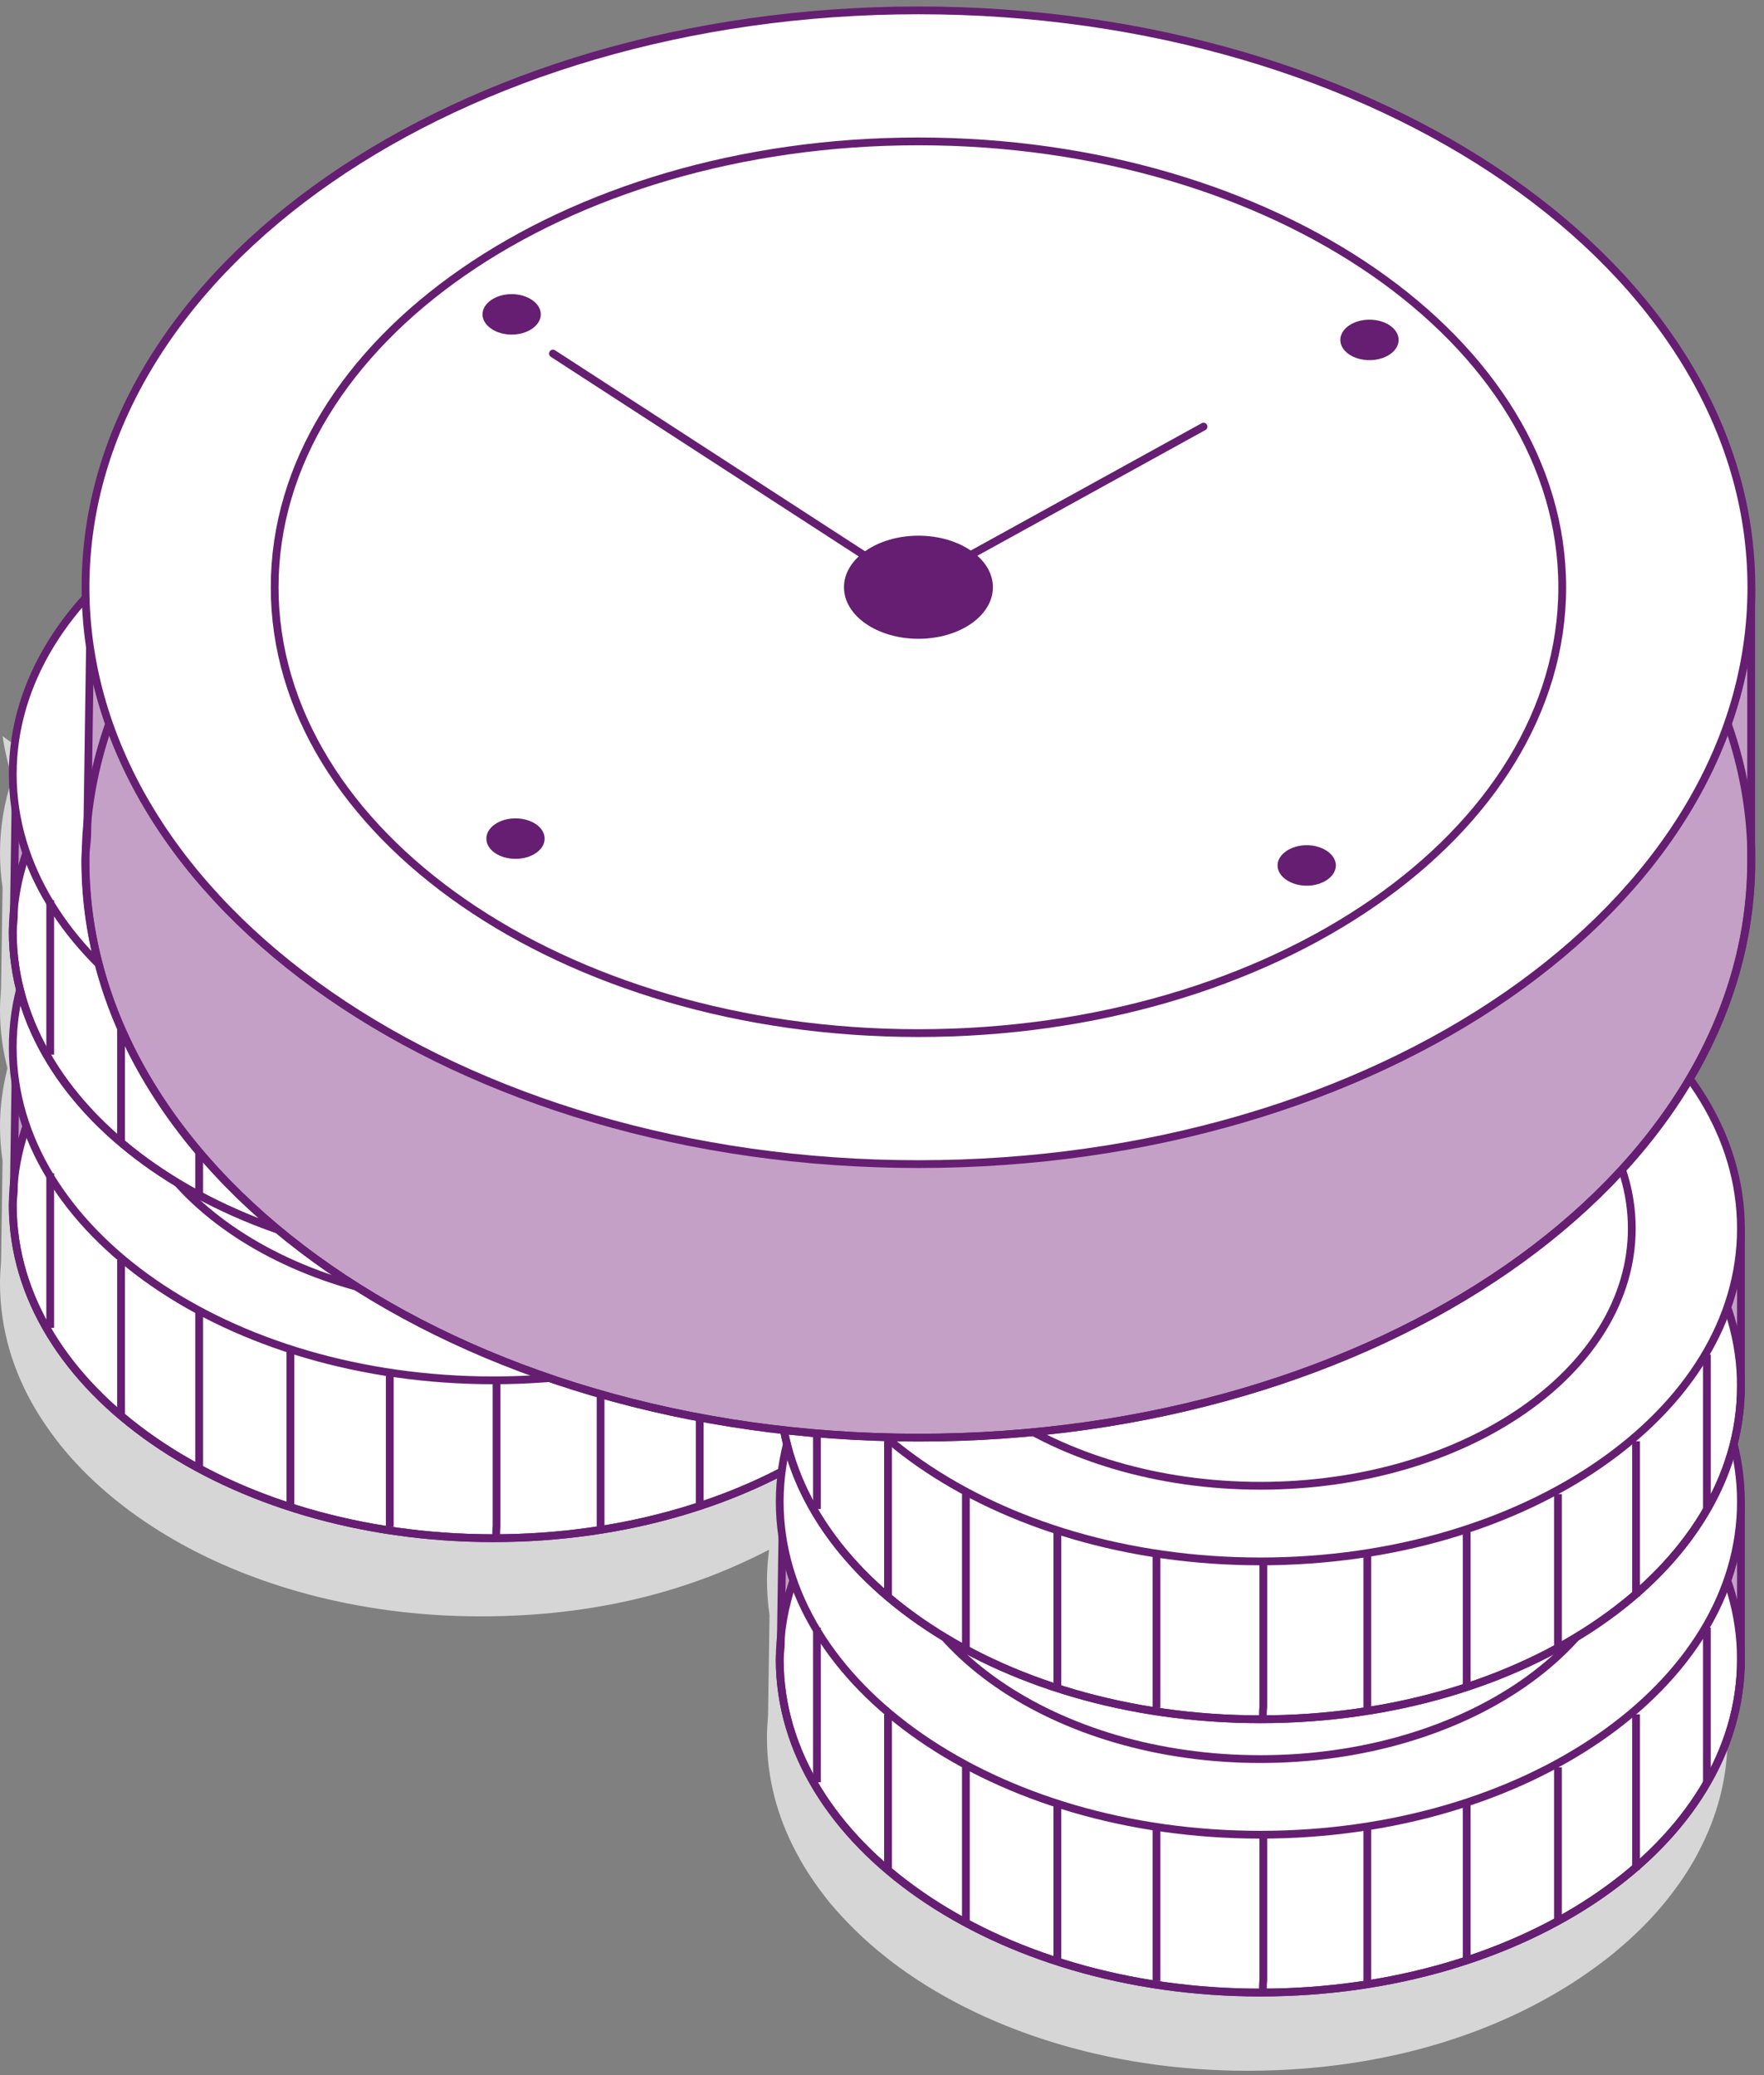 <svg xmlns="http://www.w3.org/2000/svg" width="170" height="200" viewBox="0 0 170 200" fill="none"><rect x="0" y="0" width="170" height="200" fill="#808080" stroke="none"/><g style="mix-blend-mode:multiply"><path d="M160.581 161.329C158.407 160.282 156.213 159.276 153.999 158.29C153.487 158.085 152.892 157.839 152.154 157.531C148.607 156.114 145.06 154.697 141.513 153.26C131.384 149.133 121.297 144.924 111.455 140.161C95.791 132.565 80.926 123.551 65.897 114.805C42.954 101.439 21.59 86.39 0.246 70.95C0.451 72.305 0.759 73.66 1.189 74.974C0.41 77.294 0 79.717 0 82.201C0 83.331 0.082 84.46 0.246 85.568L0.102 95.28C0.041 95.978 0 96.696 0 97.394C0 99.283 0.246 101.152 0.718 102.958C0.267 104.765 0 106.613 0 108.522C0 109.652 0.082 110.781 0.246 111.89L0.102 121.601C0.041 122.299 0 123.017 0 123.716C0 125.933 0.328 128.089 0.943 130.183C1.825 133.18 3.322 136.014 5.331 138.642C5.474 138.847 5.638 139.032 5.782 139.237C8.488 142.604 12.035 145.602 16.218 148.086C16.628 148.333 17.038 148.558 17.469 148.805C25.383 153.178 35.409 155.785 46.317 155.785C57.224 155.785 66.369 153.404 74.119 149.359C73.996 150.324 73.914 151.289 73.914 152.295C73.914 153.424 73.996 154.554 74.16 155.662L74.016 165.374C73.955 166.072 73.914 166.79 73.914 167.488C73.914 171.369 74.898 175.085 76.723 178.514C76.989 179.006 77.256 179.499 77.543 179.971C78.138 180.936 78.773 181.86 79.491 182.784C79.839 183.236 80.208 183.687 80.598 184.119C81.766 185.433 83.058 186.706 84.473 187.896C84.945 188.286 85.437 188.676 85.929 189.067C94.397 195.513 106.616 199.579 120.21 199.579C133.804 199.579 145.408 195.719 153.835 189.539C154.553 189.005 155.27 188.471 155.926 187.896C157.341 186.706 158.633 185.453 159.802 184.119C160.417 183.42 160.97 182.702 161.503 181.983C161.995 181.326 162.446 180.649 162.856 179.971C163.144 179.499 163.431 179.006 163.677 178.514C165.501 175.064 166.486 171.369 166.486 167.488V163.567C164.456 162.93 162.467 162.191 160.56 161.288L160.581 161.329Z" fill="#D6D6D6"></path></g><path d="M88.328 100.946C80.516 90.906 65.18 84.069 47.547 84.069C29.914 84.069 14.578 90.906 6.766 100.946H1.538L1.333 114.764C1.312 115.236 1.23 115.688 1.23 116.16C1.23 133.878 21.959 148.25 47.547 148.25C73.135 148.25 93.863 133.878 93.863 116.16V100.946H88.328Z" fill="#C4A0C7"></path><path d="M47.547 148.25C73.127 148.25 93.863 133.883 93.863 116.16C93.863 98.437 73.127 84.069 47.547 84.069C21.967 84.069 1.23 98.437 1.23 116.16C1.23 133.883 21.967 148.25 47.547 148.25Z" fill="white"></path><path d="M88.328 100.946C80.516 90.906 65.18 84.069 47.547 84.069C29.914 84.069 14.578 90.906 6.766 100.946H1.538L1.333 114.764C1.312 115.236 1.23 115.688 1.23 116.16C1.23 133.878 21.959 148.25 47.547 148.25C73.135 148.25 93.863 133.878 93.863 116.16V100.946H88.328Z" stroke="#651E71" stroke-width="0.75" stroke-linejoin="round"></path><path d="M47.547 148.25C73.127 148.25 93.863 133.883 93.863 116.16C93.863 98.437 73.127 84.069 47.547 84.069C21.967 84.069 1.23 98.437 1.23 116.16C1.23 133.883 21.967 148.25 47.547 148.25Z" stroke="#651E71" stroke-width="0.75" stroke-linejoin="round"></path><path d="M47.547 133.037C73.127 133.037 93.863 118.669 93.863 100.946C93.863 83.223 73.127 68.856 47.547 68.856C21.967 68.856 1.23 83.223 1.23 100.946C1.23 118.669 21.967 133.037 47.547 133.037Z" fill="white"></path><path d="M47.547 133.037C73.127 133.037 93.863 118.669 93.863 100.946C93.863 83.223 73.127 68.856 47.547 68.856C21.967 68.856 1.23 83.223 1.23 100.946C1.23 118.669 21.967 133.037 47.547 133.037Z" stroke="#651E71" stroke-width="0.75" stroke-linejoin="round"></path><path d="M47.814 148.188C47.814 147.818 47.814 147.449 47.855 147.079V133.18" stroke="#651E71" stroke-width="0.75" stroke-linejoin="round"></path><path d="M57.881 147.141V132.318" stroke="#651E71" stroke-width="0.75" stroke-linejoin="round"></path><path d="M67.435 145.006V130.183" stroke="#651E71" stroke-width="0.75" stroke-linejoin="round"></path><path d="M76.251 141.434V126.549" stroke="#651E71" stroke-width="0.75" stroke-linejoin="round"></path><path d="M83.756 136.424V121.436" stroke="#651E71" stroke-width="0.75" stroke-linejoin="round"></path><path d="M90.603 127.986V113.08" stroke="#651E71" stroke-width="0.75" stroke-linejoin="round"></path><path d="M37.562 147.142V132.318" stroke="#651E71" stroke-width="0.75" stroke-linejoin="round"></path><path d="M27.987 145.006V130.183" stroke="#651E71" stroke-width="0.75" stroke-linejoin="round"></path><path d="M19.191 141.434V126.549" stroke="#651E71" stroke-width="0.75" stroke-linejoin="round"></path><path d="M11.666 136.424V121.437" stroke="#651E71" stroke-width="0.75" stroke-linejoin="round"></path><path d="M4.839 127.986V113.081" stroke="#651E71" stroke-width="0.75" stroke-linejoin="round"></path><path d="M47.547 125.748C67.318 125.748 83.345 114.643 83.345 100.946C83.345 87.248 67.318 76.144 47.547 76.144C27.776 76.144 11.748 87.248 11.748 100.946C11.748 114.643 27.776 125.748 47.547 125.748Z" fill="white"></path><path d="M47.547 125.748C67.318 125.748 83.345 114.643 83.345 100.946C83.345 87.248 67.318 76.144 47.547 76.144C27.776 76.144 11.748 87.248 11.748 100.946C11.748 114.643 27.776 125.748 47.547 125.748Z" stroke="#651E71" stroke-width="0.75" stroke-linejoin="round"></path><path d="M50.11 91.81L40.781 95.65L39.141 94.746C37.398 93.781 36.147 93.186 35.389 92.98C34.63 92.775 33.912 92.816 33.195 93.104C32.621 93.329 32.436 93.637 32.621 94.028C32.805 94.418 33.359 94.849 34.281 95.362C35.84 96.224 37.213 96.717 38.423 96.82C39.612 96.922 42.503 96.902 47.075 96.758C50.971 96.615 53.739 96.614 55.42 96.697C57.081 96.799 58.967 97.128 61.038 97.703C63.109 98.278 65.241 99.181 67.456 100.413C70.982 102.363 72.95 104.232 73.36 106.018C73.77 107.804 72.622 109.467 69.895 111.048L73.627 113.122L69.342 114.887L65.487 112.752C62.74 113.635 59.541 113.963 55.912 113.758C52.283 113.532 48.265 112.198 43.836 109.754L41.909 108.687L51.237 104.847L53.657 106.203C56.322 107.681 58.065 108.564 58.906 108.831C59.746 109.118 60.525 109.097 61.264 108.79C61.899 108.523 62.145 108.215 62.002 107.825C61.858 107.455 61.346 107.024 60.464 106.531C58.25 105.299 56.507 104.478 55.256 104.067C54.005 103.657 51.976 103.492 49.126 103.575C44.389 103.698 41.047 103.718 39.141 103.657C37.234 103.595 35.081 103.246 32.723 102.671C30.365 102.076 28.151 101.213 26.121 100.084C23.169 98.442 21.631 96.82 21.528 95.239C21.426 93.658 22.759 92.098 25.506 90.578L22.349 88.813L26.634 87.047L29.791 88.813C33.051 87.848 36.229 87.519 39.325 87.848C42.421 88.176 45.415 89.162 48.346 90.784C48.757 91.009 49.351 91.359 50.11 91.851V91.81Z" fill="white"></path><path d="M50.11 91.81L40.781 95.65L39.141 94.746C37.398 93.781 36.147 93.186 35.389 92.98C34.63 92.775 33.912 92.816 33.195 93.104C32.621 93.329 32.436 93.637 32.621 94.028C32.805 94.418 33.359 94.849 34.281 95.362C35.84 96.224 37.213 96.717 38.423 96.82C39.612 96.922 42.503 96.902 47.075 96.758C50.971 96.615 53.739 96.614 55.42 96.697C57.081 96.799 58.967 97.128 61.038 97.703C63.109 98.278 65.241 99.181 67.456 100.413C70.982 102.363 72.95 104.232 73.36 106.018C73.77 107.804 72.622 109.467 69.895 111.048L73.627 113.122L69.342 114.887L65.487 112.752C62.74 113.635 59.541 113.963 55.912 113.758C52.283 113.532 48.265 112.198 43.836 109.754L41.909 108.687L51.237 104.847L53.657 106.203C56.322 107.681 58.065 108.564 58.906 108.831C59.746 109.118 60.525 109.097 61.264 108.79C61.899 108.523 62.145 108.215 62.002 107.825C61.858 107.455 61.346 107.024 60.464 106.531C58.25 105.299 56.507 104.478 55.256 104.067C54.005 103.657 51.976 103.492 49.126 103.575C44.389 103.698 41.047 103.718 39.141 103.657C37.234 103.595 35.081 103.246 32.723 102.671C30.365 102.076 28.151 101.213 26.121 100.084C23.169 98.442 21.631 96.82 21.528 95.239C21.426 93.658 22.759 92.098 25.506 90.578L22.349 88.813L26.634 87.047L29.791 88.813C33.051 87.848 36.229 87.519 39.325 87.848C42.421 88.176 45.415 89.162 48.346 90.784C48.757 91.009 49.351 91.359 50.11 91.851V91.81Z" stroke="#651E71" stroke-width="0.75" stroke-linejoin="round"></path><path d="M88.328 74.604C80.516 64.564 65.18 57.727 47.547 57.727C29.914 57.727 14.578 64.564 6.766 74.604H1.538L1.333 88.422C1.312 88.894 1.23 89.346 1.23 89.818C1.23 107.536 21.959 121.908 47.547 121.908C73.135 121.908 93.863 107.536 93.863 89.818V74.604H88.328Z" fill="#C4A0C7"></path><path d="M47.547 121.908C73.127 121.908 93.863 107.541 93.863 89.818C93.863 72.095 73.127 57.727 47.547 57.727C21.967 57.727 1.23 72.095 1.23 89.818C1.23 107.541 21.967 121.908 47.547 121.908Z" fill="white"></path><path d="M88.328 74.604C80.516 64.564 65.18 57.727 47.547 57.727C29.914 57.727 14.578 64.564 6.766 74.604H1.538L1.333 88.422C1.312 88.894 1.23 89.346 1.23 89.818C1.23 107.536 21.959 121.908 47.547 121.908C73.135 121.908 93.863 107.536 93.863 89.818V74.604H88.328Z" stroke="#651E71" stroke-width="0.75" stroke-linejoin="round"></path><path d="M47.547 121.908C73.127 121.908 93.863 107.541 93.863 89.818C93.863 72.095 73.127 57.727 47.547 57.727C21.967 57.727 1.23 72.095 1.23 89.818C1.23 107.541 21.967 121.908 47.547 121.908Z" stroke="#651E71" stroke-width="0.75" stroke-linejoin="round"></path><path d="M47.547 106.695C73.127 106.695 93.863 92.328 93.863 74.605C93.863 56.882 73.127 42.514 47.547 42.514C21.967 42.514 1.23 56.882 1.23 74.605C1.23 92.328 21.967 106.695 47.547 106.695Z" fill="white"></path><path d="M47.547 106.695C73.127 106.695 93.863 92.328 93.863 74.605C93.863 56.882 73.127 42.514 47.547 42.514C21.967 42.514 1.23 56.882 1.23 74.605C1.23 92.328 21.967 106.695 47.547 106.695Z" stroke="#651E71" stroke-width="0.75" stroke-linejoin="round"></path><path d="M47.814 121.847C47.814 121.478 47.814 121.108 47.855 120.739V106.839" stroke="#651E71" stroke-width="0.75" stroke-linejoin="round"></path><path d="M57.881 120.821V105.977" stroke="#651E71" stroke-width="0.75" stroke-linejoin="round"></path><path d="M67.435 118.685V103.862" stroke="#651E71" stroke-width="0.75" stroke-linejoin="round"></path><path d="M76.251 115.113V100.208" stroke="#651E71" stroke-width="0.75" stroke-linejoin="round"></path><path d="M83.756 110.083V95.115" stroke="#651E71" stroke-width="0.75" stroke-linejoin="round"></path><path d="M90.603 101.644V86.759" stroke="#651E71" stroke-width="0.75" stroke-linejoin="round"></path><path d="M37.562 120.821V105.977" stroke="#651E71" stroke-width="0.75" stroke-linejoin="round"></path><path d="M27.987 118.686V103.862" stroke="#651E71" stroke-width="0.75" stroke-linejoin="round"></path><path d="M19.191 115.114V100.208" stroke="#651E71" stroke-width="0.75" stroke-linejoin="round"></path><path d="M11.666 110.083V95.116" stroke="#651E71" stroke-width="0.75" stroke-linejoin="round"></path><path d="M4.839 101.645V86.76" stroke="#651E71" stroke-width="0.75" stroke-linejoin="round"></path><path d="M47.547 99.406C67.318 99.406 83.345 88.302 83.345 74.605C83.345 60.907 67.318 49.803 47.547 49.803C27.776 49.803 11.748 60.907 11.748 74.605C11.748 88.302 27.776 99.406 47.547 99.406Z" fill="white"></path><path d="M47.547 99.406C67.318 99.406 83.345 88.302 83.345 74.605C83.345 60.907 67.318 49.803 47.547 49.803C27.776 49.803 11.748 60.907 11.748 74.605C11.748 88.302 27.776 99.406 47.547 99.406Z" stroke="#651E71" stroke-width="0.75" stroke-linejoin="round"></path><path d="M50.11 65.489L40.781 69.328L39.141 68.425C37.398 67.46 36.147 66.864 35.389 66.659C34.63 66.454 33.912 66.495 33.195 66.782C32.621 67.008 32.436 67.316 32.621 67.706C32.805 68.096 33.359 68.528 34.281 69.041C35.84 69.903 37.213 70.396 38.423 70.499C39.612 70.601 42.503 70.581 47.075 70.437C50.971 70.293 53.739 70.293 55.42 70.375C57.081 70.478 58.967 70.806 61.038 71.381C63.109 71.956 65.241 72.86 67.456 74.091C70.982 76.042 72.95 77.91 73.36 79.697C73.77 81.483 72.622 83.146 69.895 84.727L73.627 86.8L69.342 88.566L65.487 86.431C62.74 87.314 59.541 87.642 55.912 87.437C52.283 87.211 48.265 85.876 43.836 83.433L41.909 82.365L51.237 78.526L53.657 79.881C56.322 81.359 58.065 82.242 58.906 82.509C59.746 82.797 60.525 82.776 61.264 82.468C61.899 82.201 62.145 81.893 62.002 81.503C61.858 81.134 61.346 80.703 60.464 80.21C58.25 78.978 56.507 78.157 55.256 77.746C54.005 77.335 51.976 77.171 49.126 77.253C44.389 77.376 41.047 77.397 39.141 77.335C37.234 77.274 35.081 76.925 32.723 76.35C30.365 75.754 28.151 74.892 26.121 73.763C23.169 72.12 21.631 70.498 21.528 68.918C21.426 67.337 22.759 65.776 25.506 64.257L22.349 62.491L26.634 60.726L29.791 62.491C33.051 61.526 36.229 61.198 39.325 61.526C42.421 61.855 45.415 62.84 48.346 64.462C48.757 64.688 49.351 65.037 50.11 65.53V65.489Z" fill="white"></path><path d="M50.11 65.489L40.781 69.328L39.141 68.425C37.398 67.46 36.147 66.864 35.389 66.659C34.63 66.454 33.912 66.495 33.195 66.782C32.621 67.008 32.436 67.316 32.621 67.706C32.805 68.096 33.359 68.528 34.281 69.041C35.84 69.903 37.213 70.396 38.423 70.499C39.612 70.601 42.503 70.581 47.075 70.437C50.971 70.293 53.739 70.293 55.42 70.375C57.081 70.478 58.967 70.806 61.038 71.381C63.109 71.956 65.241 72.86 67.456 74.091C70.982 76.042 72.95 77.91 73.36 79.697C73.77 81.483 72.622 83.146 69.895 84.727L73.627 86.8L69.342 88.566L65.487 86.431C62.74 87.314 59.541 87.642 55.912 87.437C52.283 87.211 48.265 85.876 43.836 83.433L41.909 82.365L51.237 78.526L53.657 79.881C56.322 81.359 58.065 82.242 58.906 82.509C59.746 82.797 60.525 82.776 61.264 82.468C61.899 82.201 62.145 81.893 62.002 81.503C61.858 81.134 61.346 80.703 60.464 80.21C58.25 78.978 56.507 78.157 55.256 77.746C54.005 77.335 51.976 77.171 49.126 77.253C44.389 77.376 41.047 77.397 39.141 77.335C37.234 77.274 35.081 76.925 32.723 76.35C30.365 75.754 28.151 74.892 26.121 73.763C23.169 72.12 21.631 70.498 21.528 68.918C21.426 67.337 22.759 65.776 25.506 64.257L22.349 62.491L26.634 60.726L29.791 62.491C33.051 61.526 36.229 61.198 39.325 61.526C42.421 61.855 45.415 62.84 48.346 64.462C48.757 64.688 49.351 65.037 50.11 65.53V65.489Z" stroke="#651E71" stroke-width="0.75" stroke-linejoin="round"></path><path d="M162.241 144.739C154.429 134.699 139.093 127.862 121.46 127.862C103.828 127.862 88.491 134.699 80.68 144.739H75.451L75.246 158.557C75.226 159.029 75.144 159.48 75.144 159.953C75.144 177.671 95.873 192.043 121.46 192.043C147.048 192.043 167.777 177.671 167.777 159.953V144.739H162.241Z" fill="#C4A0C7"></path><path d="M121.46 192.043C147.04 192.043 167.777 177.676 167.777 159.953C167.777 142.23 147.04 127.862 121.46 127.862C95.88 127.862 75.144 142.23 75.144 159.953C75.144 177.676 95.88 192.043 121.46 192.043Z" fill="white"></path><path d="M162.241 144.739C154.429 134.699 139.093 127.862 121.46 127.862C103.828 127.862 88.491 134.699 80.68 144.739H75.451L75.246 158.557C75.226 159.029 75.144 159.48 75.144 159.953C75.144 177.671 95.873 192.043 121.46 192.043C147.048 192.043 167.777 177.671 167.777 159.953V144.739H162.241Z" stroke="#651E71" stroke-width="0.75" stroke-linejoin="round"></path><path d="M121.46 192.043C147.04 192.043 167.777 177.676 167.777 159.953C167.777 142.23 147.04 127.862 121.46 127.862C95.88 127.862 75.144 142.23 75.144 159.953C75.144 177.676 95.88 192.043 121.46 192.043Z" stroke="#651E71" stroke-width="0.75" stroke-linejoin="round"></path><path d="M121.46 176.83C147.04 176.83 167.777 162.462 167.777 144.739C167.777 127.016 147.04 112.649 121.46 112.649C95.88 112.649 75.144 127.016 75.144 144.739C75.144 162.462 95.88 176.83 121.46 176.83Z" fill="white"></path><path d="M121.46 176.83C147.04 176.83 167.777 162.462 167.777 144.739C167.777 127.016 147.04 112.649 121.46 112.649C95.88 112.649 75.144 127.016 75.144 144.739C75.144 162.462 95.88 176.83 121.46 176.83Z" stroke="#651E71" stroke-width="0.75" stroke-linejoin="round"></path><path d="M121.706 191.981C121.706 191.612 121.706 191.242 121.747 190.873V176.973" stroke="#651E71" stroke-width="0.75" stroke-linejoin="round"></path><path d="M131.773 190.934V176.111" stroke="#651E71" stroke-width="0.75" stroke-linejoin="round"></path><path d="M141.349 188.799V173.976" stroke="#651E71" stroke-width="0.75" stroke-linejoin="round"></path><path d="M150.144 185.227V170.342" stroke="#651E71" stroke-width="0.75" stroke-linejoin="round"></path><path d="M157.669 180.217V165.229" stroke="#651E71" stroke-width="0.75" stroke-linejoin="round"></path><path d="M164.496 171.779V156.873" stroke="#651E71" stroke-width="0.75" stroke-linejoin="round"></path><path d="M111.455 190.935V176.111" stroke="#651E71" stroke-width="0.75" stroke-linejoin="round"></path><path d="M101.9 188.8V173.976" stroke="#651E71" stroke-width="0.75" stroke-linejoin="round"></path><path d="M93.084 185.227V170.342" stroke="#651E71" stroke-width="0.75" stroke-linejoin="round"></path><path d="M85.58 180.217V165.229" stroke="#651E71" stroke-width="0.75" stroke-linejoin="round"></path><path d="M78.732 171.779V156.874" stroke="#651E71" stroke-width="0.75" stroke-linejoin="round"></path><path d="M121.46 169.541C141.231 169.541 157.259 158.437 157.259 144.739C157.259 131.042 141.231 119.938 121.46 119.938C101.69 119.938 85.662 131.042 85.662 144.739C85.662 158.437 101.69 169.541 121.46 169.541Z" fill="white"></path><path d="M121.46 169.541C141.231 169.541 157.259 158.437 157.259 144.739C157.259 131.042 141.231 119.938 121.46 119.938C101.69 119.938 85.662 131.042 85.662 144.739C85.662 158.437 101.69 169.541 121.46 169.541Z" stroke="#651E71" stroke-width="0.75" stroke-linejoin="round"></path><path d="M124.003 135.603L114.674 139.442L113.034 138.539C111.291 137.574 110.04 136.978 109.281 136.773C108.523 136.568 107.805 136.609 107.088 136.896C106.514 137.122 106.329 137.43 106.514 137.82C106.698 138.21 107.252 138.641 108.174 139.155C109.733 140.017 111.106 140.51 112.316 140.612C113.505 140.715 116.396 140.694 120.968 140.551C124.864 140.407 127.632 140.407 129.313 140.489C130.974 140.592 132.86 140.92 134.931 141.495C137.002 142.07 139.134 142.973 141.348 144.205C144.875 146.156 146.843 148.024 147.253 149.81C147.663 151.596 146.515 153.26 143.788 154.84L147.52 156.914L143.235 158.68L139.38 156.545C136.633 157.427 133.434 157.756 129.805 157.551C126.176 157.325 122.157 155.99 117.729 153.547L115.802 152.479L125.13 148.64L127.55 149.995C130.215 151.473 131.958 152.356 132.799 152.623C133.639 152.91 134.418 152.89 135.156 152.582C135.792 152.315 136.038 152.007 135.895 151.617C135.751 151.247 135.238 150.816 134.357 150.324C132.143 149.092 130.4 148.27 129.149 147.86C127.898 147.449 125.869 147.285 123.019 147.367C118.282 147.49 114.94 147.511 113.034 147.449C111.127 147.388 108.974 147.039 106.616 146.464C104.258 145.868 102.044 145.006 100.014 143.877C97.062 142.234 95.524 140.612 95.421 139.031C95.319 137.45 96.652 135.89 99.399 134.371L96.242 132.605L100.527 130.839L103.684 132.605C106.944 131.64 110.122 131.312 113.218 131.64C116.314 131.969 119.308 132.954 122.239 134.576C122.65 134.802 123.244 135.151 124.003 135.644V135.603Z" fill="white"></path><path d="M124.003 135.603L114.674 139.442L113.034 138.539C111.291 137.574 110.04 136.978 109.281 136.773C108.523 136.568 107.805 136.609 107.088 136.896C106.514 137.122 106.329 137.43 106.514 137.82C106.698 138.21 107.252 138.641 108.174 139.155C109.733 140.017 111.106 140.51 112.316 140.612C113.505 140.715 116.396 140.694 120.968 140.551C124.864 140.407 127.632 140.407 129.313 140.489C130.974 140.592 132.86 140.92 134.931 141.495C137.002 142.07 139.134 142.973 141.348 144.205C144.875 146.156 146.843 148.024 147.253 149.81C147.663 151.596 146.515 153.26 143.788 154.84L147.52 156.914L143.235 158.68L139.38 156.545C136.633 157.427 133.434 157.756 129.805 157.551C126.176 157.325 122.157 155.99 117.729 153.547L115.802 152.479L125.13 148.64L127.55 149.995C130.215 151.473 131.958 152.356 132.799 152.623C133.639 152.91 134.418 152.89 135.156 152.582C135.792 152.315 136.038 152.007 135.895 151.617C135.751 151.247 135.238 150.816 134.357 150.324C132.143 149.092 130.4 148.27 129.149 147.86C127.898 147.449 125.869 147.285 123.019 147.367C118.282 147.49 114.94 147.511 113.034 147.449C111.127 147.388 108.974 147.039 106.616 146.464C104.258 145.868 102.044 145.006 100.014 143.877C97.062 142.234 95.524 140.612 95.421 139.031C95.319 137.45 96.652 135.89 99.399 134.371L96.242 132.605L100.527 130.839L103.684 132.605C106.944 131.64 110.122 131.312 113.218 131.64C116.314 131.969 119.308 132.954 122.239 134.576C122.65 134.802 123.244 135.151 124.003 135.644V135.603Z" stroke="#651E71" stroke-width="0.75" stroke-linejoin="round"></path><path d="M162.241 118.398C154.429 108.358 139.093 101.521 121.46 101.521C103.828 101.521 88.491 108.358 80.68 118.398H75.451L75.246 132.215C75.226 132.687 75.144 133.139 75.144 133.611C75.144 151.33 95.873 165.702 121.46 165.702C147.048 165.702 167.777 151.33 167.777 133.611V118.398H162.241Z" fill="#C4A0C7"></path><path d="M121.46 165.702C147.04 165.702 167.777 151.334 167.777 133.611C167.777 115.888 147.04 101.521 121.46 101.521C95.88 101.521 75.144 115.888 75.144 133.611C75.144 151.334 95.88 165.702 121.46 165.702Z" fill="white"></path><path d="M162.241 118.398C154.429 108.358 139.093 101.521 121.46 101.521C103.828 101.521 88.491 108.358 80.68 118.398H75.451L75.246 132.215C75.226 132.687 75.144 133.139 75.144 133.611C75.144 151.33 95.873 165.702 121.46 165.702C147.048 165.702 167.777 151.33 167.777 133.611V118.398H162.241Z" stroke="#651E71" stroke-width="0.75" stroke-linejoin="round"></path><path d="M121.46 165.702C147.04 165.702 167.777 151.334 167.777 133.611C167.777 115.888 147.04 101.521 121.46 101.521C95.88 101.521 75.144 115.888 75.144 133.611C75.144 151.334 95.88 165.702 121.46 165.702Z" stroke="#651E71" stroke-width="0.75" stroke-linejoin="round"></path><path d="M121.46 150.488C147.04 150.488 167.777 136.121 167.777 118.398C167.777 100.674 147.04 86.307 121.46 86.307C95.88 86.307 75.144 100.674 75.144 118.398C75.144 136.121 95.88 150.488 121.46 150.488Z" fill="white"></path><path d="M121.46 150.488C147.04 150.488 167.777 136.121 167.777 118.398C167.777 100.674 147.04 86.307 121.46 86.307C95.88 86.307 75.144 100.674 75.144 118.398C75.144 136.121 95.88 150.488 121.46 150.488Z" stroke="#651E71" stroke-width="0.75" stroke-linejoin="round"></path><path d="M121.706 165.64C121.706 165.271 121.706 164.901 121.747 164.532V150.632" stroke="#651E71" stroke-width="0.75" stroke-linejoin="round"></path><path d="M131.774 164.614V149.77" stroke="#651E71" stroke-width="0.75" stroke-linejoin="round"></path><path d="M141.349 162.478V147.655" stroke="#651E71" stroke-width="0.75" stroke-linejoin="round"></path><path d="M150.144 158.906V144" stroke="#651E71" stroke-width="0.75" stroke-linejoin="round"></path><path d="M157.669 153.875V138.908" stroke="#651E71" stroke-width="0.75" stroke-linejoin="round"></path><path d="M164.497 145.437V130.552" stroke="#651E71" stroke-width="0.75" stroke-linejoin="round"></path><path d="M111.455 164.614V149.77" stroke="#651E71" stroke-width="0.75" stroke-linejoin="round"></path><path d="M101.9 162.478V147.655" stroke="#651E71" stroke-width="0.75" stroke-linejoin="round"></path><path d="M93.084 158.906V144" stroke="#651E71" stroke-width="0.75" stroke-linejoin="round"></path><path d="M85.58 153.875V138.908" stroke="#651E71" stroke-width="0.75" stroke-linejoin="round"></path><path d="M78.732 145.437V130.552" stroke="#651E71" stroke-width="0.75" stroke-linejoin="round"></path><path d="M121.46 143.199C141.231 143.199 157.259 132.095 157.259 118.397C157.259 104.7 141.231 93.596 121.46 93.596C101.69 93.596 85.662 104.7 85.662 118.397C85.662 132.095 101.69 143.199 121.46 143.199Z" fill="white"></path><path d="M121.46 143.199C141.231 143.199 157.259 132.095 157.259 118.397C157.259 104.7 141.231 93.596 121.46 93.596C101.69 93.596 85.662 104.7 85.662 118.397C85.662 132.095 101.69 143.199 121.46 143.199Z" stroke="#651E71" stroke-width="0.75" stroke-linejoin="round"></path><path d="M159.186 56.599C145.634 39.188 119.062 27.342 88.512 27.342C57.962 27.342 31.39 39.188 17.817 56.599H8.755L8.406 80.538C8.365 81.339 8.222 82.14 8.222 82.961C8.222 113.676 44.164 138.56 88.492 138.56C132.819 138.56 168.761 113.655 168.761 82.961V56.599H159.186Z" fill="#C4A0C7"></path><path d="M88.512 138.56C132.844 138.56 168.782 113.667 168.782 82.961C168.782 52.255 132.844 27.362 88.512 27.362C44.18 27.362 8.242 52.255 8.242 82.961C8.242 113.667 44.18 138.56 88.512 138.56Z" fill="#C4A0C7"></path><path d="M159.186 56.599C145.634 39.188 119.062 27.342 88.512 27.342C57.962 27.342 31.39 39.188 17.817 56.599H8.755L8.406 80.538C8.365 81.339 8.222 82.14 8.222 82.961C8.222 113.676 44.164 138.56 88.492 138.56C132.819 138.56 168.761 113.655 168.761 82.961V56.599H159.186Z" stroke="#651E71" stroke-width="0.75" stroke-linejoin="round"></path><path d="M88.512 138.56C132.844 138.56 168.782 113.667 168.782 82.961C168.782 52.255 132.844 27.362 88.512 27.362C44.18 27.362 8.242 52.255 8.242 82.961C8.242 113.667 44.18 138.56 88.512 138.56Z" stroke="#651E71" stroke-width="0.75" stroke-linejoin="round"></path><path d="M88.512 112.197C132.844 112.197 168.782 87.305 168.782 56.599C168.782 25.892 132.844 1 88.512 1C44.18 1 8.242 25.892 8.242 56.599C8.242 87.305 44.18 112.197 88.512 112.197Z" fill="white"></path><path d="M88.512 112.197C132.844 112.197 168.782 87.305 168.782 56.599C168.782 25.892 132.844 1 88.512 1C44.18 1 8.242 25.892 8.242 56.599C8.242 87.305 44.18 112.197 88.512 112.197Z" stroke="#651E71" stroke-width="0.75" stroke-linejoin="round"></path><path d="M88.512 99.571C122.777 99.571 150.555 80.332 150.555 56.599C150.555 32.866 122.777 13.627 88.512 13.627C54.247 13.627 26.47 32.866 26.47 56.599C26.47 80.332 54.247 99.571 88.512 99.571Z" fill="white"></path><path d="M95.688 56.598C95.688 59.35 92.469 61.567 88.512 61.567C84.555 61.567 81.336 59.35 81.336 56.598C81.336 53.847 84.555 51.63 88.512 51.63C92.469 51.63 95.688 53.847 95.688 56.598Z" fill="#651E71"></path><path d="M131.979 34.712C133.53 34.712 134.788 33.839 134.788 32.762C134.788 31.685 133.53 30.811 131.979 30.811C130.427 30.811 129.17 31.685 129.17 32.762C129.17 33.839 130.427 34.712 131.979 34.712Z" fill="#651E71"></path><path d="M128.739 83.412C128.739 84.48 127.468 85.363 125.93 85.363C124.393 85.363 123.121 84.48 123.121 83.412C123.121 82.345 124.393 81.462 125.93 81.462C127.468 81.462 128.739 82.345 128.739 83.412Z" fill="#651E71"></path><path d="M49.679 82.776C51.231 82.776 52.488 81.903 52.488 80.826C52.488 79.748 51.231 78.875 49.679 78.875C48.128 78.875 46.87 79.748 46.87 80.826C46.87 81.903 48.128 82.776 49.679 82.776Z" fill="#651E71"></path><path d="M52.119 30.298C52.119 31.366 50.848 32.249 49.31 32.249C47.772 32.249 46.501 31.366 46.501 30.298C46.501 29.23 47.772 28.348 49.31 28.348C50.848 28.348 52.119 29.23 52.119 30.298Z" fill="#651E71"></path><path d="M88.512 99.571C122.777 99.571 150.555 80.332 150.555 56.599C150.555 32.866 122.777 13.627 88.512 13.627C54.247 13.627 26.47 32.866 26.47 56.599C26.47 80.332 54.247 99.571 88.512 99.571Z" stroke="#651E71" stroke-width="0.75" stroke-linejoin="round"></path><path d="M89.025 55.983L115.986 41.118" stroke="#651E71" stroke-width="0.75" stroke-linecap="round" stroke-linejoin="round"></path><path d="M53.288 34.076L86.503 55.613" stroke="#651E71" stroke-width="0.75" stroke-linecap="round" stroke-linejoin="round"></path></svg>